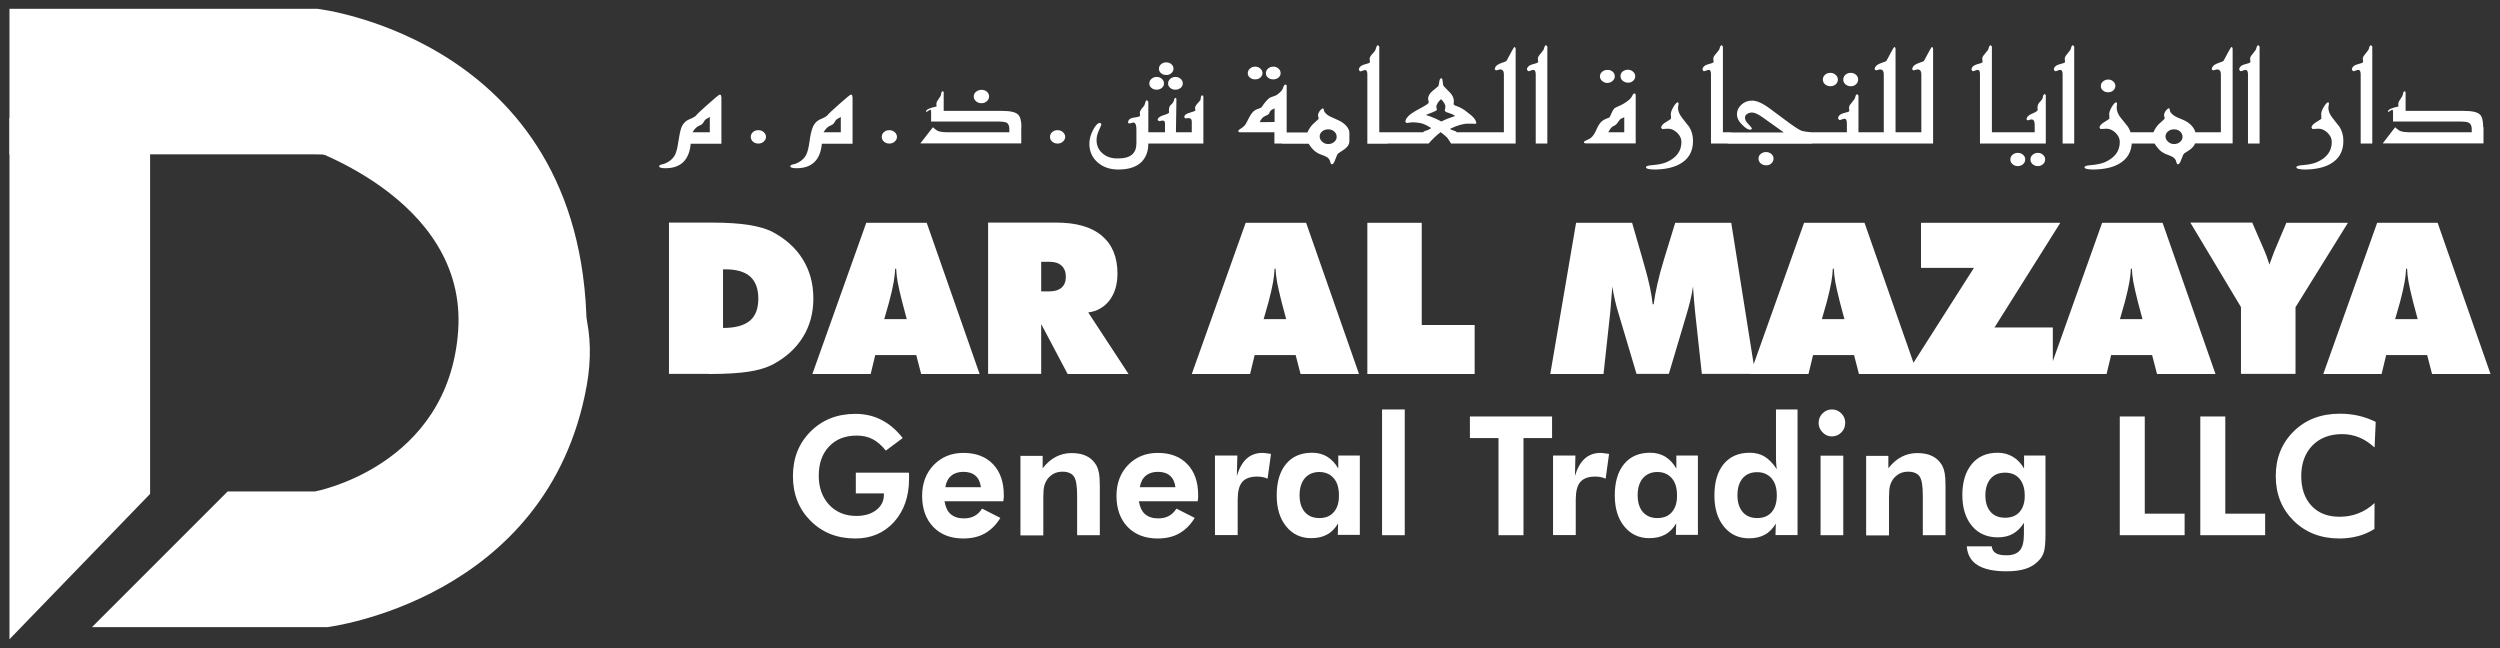 <?xml version="1.0" encoding="utf-8"?>
<!-- Generator: Adobe Illustrator 28.1.0, SVG Export Plug-In . SVG Version: 6.00 Build 0)  -->
<svg version="1.1" id="Layer_1" xmlns="http://www.w3.org/2000/svg" xmlns:xlink="http://www.w3.org/1999/xlink" x="0px" y="0px"
	 viewBox="0 0 153.07 39.69" style="enable-background:new 0 0 153.07 39.69;" xml:space="preserve">
<rect x="0" y="0" width="153.07" height="39.69" fill="#333333" stroke="none"/>
<style type="text/css">
	.st0{fill:#FFFFFF;}
</style>
<g>
	<polygon class="st0" points="0.58,39.14 9.19,30.24 9.19,7.22 0.58,7.22 	"/>
	<path class="st0" d="M5.63,38.4l8.31-8.31h5.35c0,0,8.15-1.51,8.76-9.8c0.61-8.29-9.8-11.43-9.8-11.43s20.05,1.63,17.67,14.77
		C33.54,36.77,20.03,38.4,20.03,38.4H5.63z"/>
	<path class="st0" d="M0.58,0.54h18.86c0,0,16.78,1.93,16.48,20.34c0,0-3.71-11.43-16.78-11.43H0.58V0.54z"/>
	<path class="st0" d="M145.82,22.9l0.28-1.16h2.51l0.3,1.16h3.58l-3.24-9.26h-3.7l-3.3,9.26H145.82z M146.95,18.49
		c0.14-0.53,0.23-0.94,0.28-1.23c0.05-0.29,0.08-0.56,0.09-0.81h0.06c0.01,0.25,0.04,0.52,0.09,0.81c0.05,0.29,0.15,0.7,0.28,1.23
		l0.28,1.05h-1.38L146.95,18.49z M140.55,22.9v-4.09l3.21-5.17h-3.77l-0.76,1.8l-0.04,0.11c-0.11,0.29-0.19,0.5-0.24,0.65
		l-0.02-0.07c-0.1-0.31-0.18-0.54-0.25-0.7l-0.78-1.8h-3.79l3.1,5.17v4.09H140.55z M128.98,22.9l0.28-1.16h2.51l0.3,1.16h3.58
		l-3.24-9.26h-3.7l-3.3,9.26H128.98z M130.1,18.49c0.14-0.53,0.23-0.94,0.28-1.23c0.05-0.29,0.08-0.56,0.09-0.81h0.06
		c0.01,0.25,0.04,0.52,0.09,0.81c0.05,0.29,0.15,0.7,0.28,1.23l0.28,1.05h-1.38L130.1,18.49z M125.69,22.9v-2.85h-3.57l4.03-6.41
		h-8.53v2.76h3.24l-4.14,6.5H125.69z M110.73,22.9l0.28-1.16h2.51l0.3,1.16h3.58l-3.24-9.26h-3.7l-3.3,9.26H110.73z M111.85,18.49
		c0.14-0.53,0.23-0.94,0.28-1.23c0.05-0.29,0.08-0.56,0.09-0.81h0.06c0.01,0.25,0.04,0.52,0.09,0.81c0.05,0.29,0.15,0.7,0.28,1.23
		l0.28,1.05h-1.38L111.85,18.49z M107.47,22.9L106,13.64h-3.43l-0.69,2.25c-0.17,0.55-0.3,1.05-0.4,1.49
		c-0.1,0.44-0.18,0.86-0.23,1.25h-0.06c-0.06-0.62-0.23-1.42-0.51-2.38c-0.04-0.14-0.07-0.25-0.09-0.32l-0.66-2.29H96.5l-1.58,9.26
		h3.26l0.4-3.67c0.03-0.28,0.05-0.56,0.07-0.84c0.02-0.28,0.05-0.56,0.07-0.85c0.04,0.27,0.09,0.55,0.16,0.84
		c0.07,0.3,0.15,0.61,0.26,0.95l1.06,3.56h1.98l1.06-3.56c0.1-0.34,0.19-0.65,0.26-0.95c0.07-0.3,0.12-0.58,0.16-0.84
		c0.02,0.28,0.04,0.56,0.06,0.84c0.03,0.28,0.05,0.56,0.08,0.84l0.4,3.67H107.47z M90.29,22.9v-3h-3.24v-6.26h-3.33v9.26H90.29z
		 M76.54,22.9l0.28-1.16h2.51l0.3,1.16h3.58l-3.24-9.26h-3.7l-3.3,9.26H76.54z M77.67,18.49c0.14-0.53,0.23-0.94,0.28-1.23
		c0.05-0.29,0.08-0.56,0.09-0.81h0.06c0.01,0.25,0.04,0.52,0.09,0.81c0.05,0.29,0.15,0.7,0.28,1.23l0.28,1.05h-1.38L77.67,18.49z
		 M63.75,22.9v-3.06l1.62,3.06h3.73l-2.47-3.77c0.55-0.07,0.98-0.32,1.31-0.75c0.32-0.43,0.48-0.97,0.48-1.63
		c0-1.01-0.32-1.78-0.96-2.32c-0.64-0.54-1.57-0.8-2.78-0.8h-4.18v9.26H63.75z M64.27,16.03c0.32,0,0.56,0.08,0.73,0.24
		c0.17,0.16,0.26,0.38,0.26,0.68c0,0.29-0.09,0.51-0.26,0.66c-0.17,0.15-0.41,0.23-0.73,0.23h-0.52v-1.81H64.27z M53.31,22.9
		l0.28-1.16h2.51l0.3,1.16h3.58l-3.24-9.26h-3.7l-3.3,9.26H53.31z M54.44,18.49c0.14-0.53,0.23-0.94,0.28-1.23
		c0.05-0.29,0.08-0.56,0.09-0.81h0.06c0.01,0.25,0.04,0.52,0.09,0.81c0.05,0.29,0.15,0.7,0.28,1.23l0.28,1.05h-1.38L54.44,18.49z
		 M43.4,22.9c1.01,0,1.82-0.05,2.42-0.14c0.6-0.09,1.1-0.24,1.49-0.44c0.8-0.43,1.42-0.98,1.85-1.68c0.43-0.69,0.64-1.48,0.64-2.37
		c0-0.89-0.21-1.68-0.64-2.38c-0.43-0.7-1.04-1.25-1.84-1.68c-0.38-0.2-0.87-0.34-1.48-0.44c-0.6-0.09-1.33-0.14-2.19-0.14h-2.69
		v9.26H43.4z M44.26,16.49h0.15c0.68,0,1.19,0.15,1.52,0.44c0.33,0.3,0.5,0.74,0.5,1.35c0,0.62-0.17,1.07-0.52,1.36
		c-0.35,0.29-0.89,0.44-1.64,0.44V16.49z"/>
	<path class="st0" d="M145.46,25.83c-0.35-0.17-0.71-0.3-1.07-0.38c-0.36-0.08-0.74-0.12-1.12-0.12c-1.16,0-2.1,0.36-2.83,1.08
		c-0.73,0.72-1.1,1.63-1.1,2.74c0,1.11,0.37,2.02,1.1,2.74c0.73,0.72,1.67,1.08,2.8,1.08c0.39,0,0.77-0.05,1.12-0.14
		s0.7-0.24,1.02-0.44l0.01-1.59c-0.3,0.28-0.63,0.49-0.99,0.63c-0.35,0.14-0.74,0.21-1.15,0.21c-0.73,0-1.3-0.22-1.72-0.67
		c-0.42-0.45-0.63-1.06-0.63-1.82c0-0.78,0.23-1.4,0.68-1.87c0.45-0.46,1.06-0.7,1.82-0.7c0.37,0,0.72,0.07,1.04,0.2
		c0.33,0.13,0.64,0.34,0.95,0.62L145.46,25.83z M138.69,32.77v-1.32h-2.44V25.5h-1.53v7.27H138.69z M133.76,32.77v-1.32h-2.44V25.5
		h-1.53v7.27H133.76z M123.66,31.34c-0.21,0.24-0.51,0.36-0.89,0.36s-0.68-0.12-0.89-0.36c-0.21-0.24-0.32-0.58-0.32-1.01
		c0-0.43,0.11-0.77,0.32-1.02c0.21-0.25,0.51-0.37,0.89-0.37c0.37,0,0.66,0.12,0.88,0.37c0.21,0.25,0.32,0.59,0.32,1.02
		C123.98,30.76,123.87,31.09,123.66,31.34z M125.24,27.89h-1.31v0.8c-0.18-0.32-0.41-0.56-0.68-0.72c-0.27-0.16-0.58-0.25-0.93-0.25
		c-0.68,0-1.21,0.23-1.59,0.69c-0.38,0.46-0.58,1.09-0.58,1.9c0,0.79,0.2,1.43,0.59,1.89c0.39,0.47,0.92,0.7,1.58,0.7
		c0.36,0,0.67-0.07,0.93-0.22c0.26-0.15,0.49-0.37,0.67-0.67v0.7c0,0.46-0.08,0.79-0.25,0.99c-0.17,0.2-0.44,0.3-0.82,0.3
		c-0.29,0-0.5-0.04-0.65-0.13c-0.15-0.09-0.23-0.23-0.25-0.42h-1.53c0.04,0.51,0.26,0.9,0.66,1.15c0.4,0.25,0.99,0.38,1.77,0.38
		c0.47,0,0.86-0.05,1.19-0.16c0.33-0.11,0.59-0.28,0.8-0.51c0.15-0.15,0.25-0.33,0.31-0.54c0.06-0.21,0.09-0.57,0.09-1.08V27.89z
		 M115.66,32.77v-2.15v-0.19c0-0.3,0.02-0.53,0.06-0.68c0.04-0.15,0.1-0.28,0.18-0.4c0.11-0.15,0.24-0.26,0.4-0.35
		c0.16-0.08,0.34-0.12,0.53-0.12c0.33,0,0.57,0.1,0.7,0.29c0.14,0.19,0.2,0.59,0.2,1.19v2.41h1.39v-2.85v-0.15
		c0-0.36-0.02-0.63-0.05-0.8c-0.03-0.17-0.08-0.32-0.15-0.46c-0.15-0.26-0.35-0.46-0.6-0.58c-0.25-0.13-0.56-0.19-0.93-0.19
		c-0.35,0-0.67,0.08-0.96,0.23c-0.29,0.15-0.56,0.38-0.81,0.7v-0.76h-1.36v4.87H115.66z M112.86,32.77v-4.87h-1.39v4.87H112.86z
		 M111.59,26.47c0.16,0.17,0.35,0.25,0.57,0.25c0.22,0,0.42-0.08,0.58-0.24c0.16-0.16,0.24-0.36,0.24-0.59
		c0-0.23-0.08-0.42-0.24-0.58c-0.16-0.16-0.35-0.24-0.58-0.24c-0.22,0-0.41,0.08-0.57,0.24c-0.16,0.16-0.24,0.36-0.24,0.58
		C111.35,26.11,111.43,26.31,111.59,26.47z M110.06,25.07h-1.32v2.78c0,0.19,0,0.35,0.01,0.49c0.01,0.14,0.02,0.28,0.04,0.39
		c-0.23-0.35-0.48-0.61-0.74-0.77c-0.26-0.16-0.57-0.24-0.92-0.24c-0.68,0-1.21,0.23-1.59,0.69c-0.38,0.46-0.57,1.1-0.57,1.93
		c0,0.79,0.19,1.42,0.58,1.9c0.39,0.48,0.9,0.72,1.53,0.72c0.38,0,0.7-0.07,0.97-0.22c0.27-0.14,0.49-0.37,0.68-0.68l-0.02,0.7h1.35
		V25.07z M108.48,31.35c-0.21,0.25-0.51,0.37-0.89,0.37c-0.38,0-0.67-0.12-0.89-0.37c-0.21-0.25-0.32-0.59-0.32-1.03
		c0-0.44,0.11-0.79,0.32-1.04c0.22-0.25,0.51-0.37,0.89-0.37c0.37,0,0.66,0.13,0.88,0.38c0.22,0.25,0.32,0.6,0.32,1.04
		C108.79,30.76,108.69,31.11,108.48,31.35z M103.96,27.89h-1.32v0.8c-0.18-0.32-0.41-0.56-0.68-0.73c-0.27-0.16-0.58-0.24-0.93-0.24
		c-0.68,0-1.21,0.23-1.59,0.69c-0.38,0.46-0.57,1.1-0.57,1.92c0,0.79,0.19,1.42,0.58,1.9c0.39,0.48,0.9,0.72,1.53,0.72
		c0.38,0,0.7-0.07,0.97-0.22c0.27-0.14,0.49-0.37,0.68-0.68l-0.02,0.7h1.35V27.89z M102.37,31.35c-0.21,0.25-0.51,0.37-0.89,0.37
		c-0.38,0-0.67-0.12-0.89-0.37c-0.21-0.24-0.32-0.59-0.32-1.03c0-0.44,0.11-0.79,0.32-1.04c0.22-0.25,0.51-0.38,0.89-0.38
		c0.37,0,0.66,0.13,0.88,0.38c0.22,0.25,0.32,0.6,0.32,1.04C102.69,30.76,102.58,31.11,102.37,31.35z M96.46,27.89h-1.37v4.87h1.39
		v-2.15c0-0.52,0.09-0.88,0.28-1.1c0.19-0.22,0.49-0.33,0.91-0.33c0.12,0,0.23,0.01,0.33,0.03c0.11,0.02,0.21,0.05,0.31,0.1
		l0.21-1.52l-0.09-0.01c-0.2-0.03-0.35-0.05-0.43-0.05c-0.39,0-0.71,0.12-0.97,0.35c-0.26,0.24-0.46,0.59-0.6,1.06L96.46,27.89z
		 M95.03,26.82V25.5H90v1.32h1.75v5.95h1.53v-5.95H95.03z M86.01,32.77v-7.7h-1.39v7.7H86.01z M83.26,27.89h-1.32v0.8
		c-0.18-0.32-0.41-0.56-0.68-0.73c-0.27-0.16-0.58-0.24-0.93-0.24c-0.68,0-1.21,0.23-1.59,0.69c-0.38,0.46-0.57,1.1-0.57,1.92
		c0,0.79,0.19,1.42,0.58,1.9c0.39,0.48,0.9,0.72,1.53,0.72c0.38,0,0.7-0.07,0.97-0.22c0.27-0.14,0.49-0.37,0.68-0.68l-0.02,0.7h1.35
		V27.89z M81.67,31.35c-0.21,0.25-0.51,0.37-0.89,0.37c-0.38,0-0.67-0.12-0.89-0.37c-0.21-0.24-0.32-0.59-0.32-1.03
		c0-0.44,0.11-0.79,0.32-1.04c0.22-0.25,0.51-0.38,0.89-0.38c0.37,0,0.66,0.13,0.88,0.38c0.22,0.25,0.32,0.6,0.32,1.04
		C81.99,30.76,81.88,31.11,81.67,31.35z M75.76,27.89h-1.37v4.87h1.39v-2.15c0-0.52,0.09-0.88,0.28-1.1
		c0.19-0.22,0.49-0.33,0.91-0.33c0.12,0,0.23,0.01,0.33,0.03c0.11,0.02,0.21,0.05,0.31,0.1l0.21-1.52l-0.09-0.01
		c-0.2-0.03-0.35-0.05-0.43-0.05c-0.39,0-0.71,0.12-0.97,0.35c-0.26,0.24-0.46,0.59-0.6,1.06L75.76,27.89z M73.36,30.45l0-0.14
		c0-0.8-0.22-1.43-0.66-1.89c-0.44-0.46-1.04-0.69-1.81-0.69c-0.74,0-1.34,0.25-1.82,0.74c-0.47,0.49-0.71,1.12-0.71,1.89
		c0,0.79,0.23,1.43,0.68,1.9c0.45,0.47,1.07,0.71,1.84,0.71c0.51,0,0.95-0.1,1.32-0.31c0.37-0.21,0.69-0.52,0.95-0.95l-1.12-0.57
		c-0.12,0.2-0.28,0.35-0.46,0.45c-0.18,0.1-0.4,0.15-0.66,0.15c-0.34,0-0.6-0.09-0.8-0.26s-0.32-0.44-0.38-0.79h3.6
		C73.35,30.58,73.36,30.51,73.36,30.45z M69.79,29.83c0.05-0.31,0.17-0.54,0.36-0.7c0.19-0.16,0.44-0.24,0.75-0.24
		c0.31,0,0.56,0.08,0.74,0.24c0.18,0.16,0.29,0.39,0.33,0.7H69.79z M63.88,32.77v-2.15v-0.19c0-0.3,0.02-0.53,0.06-0.68
		c0.04-0.15,0.1-0.28,0.18-0.4c0.11-0.15,0.24-0.26,0.4-0.35c0.16-0.08,0.34-0.12,0.53-0.12c0.33,0,0.57,0.1,0.7,0.29
		c0.14,0.19,0.2,0.59,0.2,1.19v2.41h1.39v-2.85v-0.15c0-0.36-0.02-0.63-0.05-0.8c-0.03-0.17-0.08-0.32-0.15-0.46
		c-0.15-0.26-0.35-0.46-0.6-0.58c-0.25-0.13-0.56-0.19-0.93-0.19c-0.35,0-0.67,0.08-0.96,0.23c-0.29,0.15-0.56,0.38-0.81,0.7v-0.76
		h-1.36v4.87H63.88z M61.46,30.45l0-0.14c0-0.8-0.22-1.43-0.66-1.89c-0.44-0.46-1.04-0.69-1.81-0.69c-0.74,0-1.34,0.25-1.82,0.74
		c-0.47,0.49-0.71,1.12-0.71,1.89c0,0.79,0.23,1.43,0.68,1.9c0.45,0.47,1.07,0.71,1.84,0.71c0.51,0,0.95-0.1,1.32-0.31
		c0.37-0.21,0.69-0.52,0.95-0.95l-1.12-0.57c-0.12,0.2-0.28,0.35-0.46,0.45c-0.18,0.1-0.4,0.15-0.66,0.15c-0.34,0-0.6-0.09-0.8-0.26
		c-0.2-0.17-0.32-0.44-0.38-0.79h3.6C61.45,30.58,61.45,30.51,61.46,30.45z M57.88,29.83c0.05-0.31,0.17-0.54,0.36-0.7
		c0.19-0.16,0.44-0.24,0.75-0.24c0.31,0,0.56,0.08,0.74,0.24c0.18,0.16,0.29,0.39,0.33,0.7H57.88z M52.4,30.21h1.72v0.08
		c0,0.39-0.16,0.7-0.47,0.94c-0.31,0.24-0.72,0.36-1.22,0.36c-0.68,0-1.24-0.23-1.66-0.68c-0.42-0.45-0.64-1.05-0.64-1.78
		c0-0.75,0.21-1.35,0.63-1.79c0.42-0.45,0.99-0.67,1.69-0.67c0.37,0,0.7,0.07,0.98,0.22c0.28,0.14,0.55,0.38,0.81,0.7l1.03-0.77
		c-0.38-0.49-0.81-0.86-1.3-1.11c-0.48-0.25-1.02-0.37-1.6-0.37c-1.1,0-2.02,0.36-2.74,1.08c-0.72,0.72-1.08,1.63-1.08,2.73
		c0,1.11,0.36,2.02,1.08,2.74c0.72,0.72,1.63,1.08,2.74,1.08c0.97,0,1.76-0.34,2.37-1.01c0.61-0.68,0.92-1.56,0.92-2.65
		c0-0.1,0-0.18,0-0.23l-0.01-0.14H52.4V30.21z"/>
	<path class="st0" d="M152.04,7.79c0-0.38-0.06-0.64-0.19-0.77c-0.16-0.16-0.49-0.23-0.98-0.23h-3.58V5.69c0-0.07-0.02-0.1-0.06-0.1
		c-0.04,0-0.07,0.03-0.08,0.09c-0.03,0.12-0.05,0.18-0.06,0.2c-0.01,0.02-0.06,0.1-0.15,0.24c-0.07,0.09-0.1,0.19-0.1,0.28
		l0.01,0.06v0.06c-0.43,0.09-0.64,0.19-0.64,0.31l0.02,0.03l0.11-0.07l0.12-0.07c0.04,0,0.06,0.04,0.06,0.12v0.6h4
		c0.32,0,0.53,0.02,0.63,0.07c0.12,0.06,0.19,0.19,0.19,0.39v0.2h-3.66c-0.34,0-0.57-0.02-0.69-0.07c-0.07-0.02-0.19-0.1-0.34-0.24
		l-0.76,0.99h6.17V7.79z M145.25,2.85l-0.07-0.08c-0.04,0-0.08,0.03-0.1,0.09c-0.04,0.13-0.06,0.19-0.07,0.2
		c-0.02,0.03-0.08,0.11-0.2,0.26c-0.1,0.11-0.14,0.2-0.14,0.28l0.01,0.09l0.01,0.1c0,0.03-0.06,0.07-0.18,0.1
		c-0.16,0.04-0.27,0.08-0.33,0.11c-0.12,0.07-0.18,0.16-0.18,0.27l0.08,0.09c0.04,0,0.09-0.01,0.16-0.04
		c0.06-0.03,0.11-0.04,0.15-0.04c0.1,0,0.15,0.09,0.15,0.27v4.24h0.71V2.85z M142.66,10.05c0.55-0.3,0.82-0.77,0.82-1.42
		c0-0.33-0.08-0.62-0.24-0.87c-0.15-0.18-0.29-0.37-0.44-0.56c-0.16-0.2-0.24-0.41-0.24-0.61l0.02-0.13l0.02-0.13l-0.04-0.07
		c-0.07,0-0.16,0.09-0.27,0.27c-0.11,0.18-0.17,0.34-0.17,0.47l0.01,0.13c0,0.06,0,0.11,0,0.14c0,0.01-0.1,0.08-0.3,0.2
		c-0.2,0.12-0.3,0.23-0.3,0.35l0.06,0.08c0.04,0,0.1,0,0.18-0.01c0.08-0.01,0.14-0.01,0.18-0.01c0.2,0,0.38,0.08,0.56,0.25
		c0.17,0.17,0.26,0.35,0.26,0.56c0,0.56-0.3,0.97-0.91,1.24c-0.21,0.09-0.49,0.15-0.86,0.18c-0.27,0.02-0.4,0.06-0.4,0.13
		c0,0.09,0.19,0.14,0.56,0.14C141.75,10.37,142.26,10.27,142.66,10.05z M138.35,2.85l-0.07-0.08c-0.04,0-0.08,0.03-0.1,0.09
		c-0.04,0.13-0.06,0.19-0.07,0.2c-0.02,0.03-0.08,0.11-0.2,0.26c-0.1,0.11-0.14,0.2-0.14,0.28l0.01,0.09l0.01,0.1
		c0,0.03-0.06,0.07-0.18,0.1c-0.16,0.04-0.27,0.08-0.33,0.11c-0.12,0.07-0.18,0.16-0.18,0.27l0.08,0.09c0.04,0,0.09-0.01,0.16-0.04
		c0.06-0.03,0.11-0.04,0.15-0.04c0.1,0,0.15,0.09,0.15,0.27v4.24h0.71V2.85z M134.02,7.54c-0.12-0.1-0.33-0.2-0.61-0.31
		c-0.23-0.09-0.4-0.2-0.5-0.34c-0.03-0.03-0.05-0.09-0.06-0.17c-0.01-0.06-0.02-0.09-0.05-0.09c-0.04,0-0.1,0.04-0.17,0.12
		c-0.08,0.1-0.13,0.21-0.13,0.32l0.02,0.09l0.02,0.09c0,0.02-0.08,0.1-0.24,0.24c-0.2,0.16-0.34,0.36-0.45,0.61h-1.56v0.69h1.63
		c0.14,0.22,0.28,0.39,0.43,0.5c0.1,0.07,0.22,0.14,0.38,0.19c0.16,0.06,0.27,0.11,0.33,0.15c0.1,0.07,0.17,0.17,0.19,0.29
		c0.02,0.09,0.05,0.14,0.09,0.14c0.08,0,0.15-0.09,0.21-0.28c0.08-0.22,0.14-0.35,0.19-0.39c0.11-0.07,0.23-0.15,0.34-0.22
		c0.17-0.13,0.28-0.26,0.32-0.39h2.3V3.01c0-0.09-0.03-0.13-0.08-0.13c-0.02,0-0.18,0.28-0.48,0.85c-0.01,0.02-0.08,0.05-0.21,0.09
		c-0.15,0.05-0.26,0.1-0.34,0.15c-0.11,0.08-0.17,0.17-0.17,0.28l0.08,0.06l0.12-0.03l0.12-0.03c0.16,0,0.24,0.1,0.24,0.29V8.1
		h-1.56C134.37,7.9,134.24,7.71,134.02,7.54z M133.49,8.68c-0.1,0.09-0.22,0.14-0.37,0.14c-0.14,0-0.26-0.04-0.37-0.14
		c-0.1-0.09-0.16-0.2-0.16-0.32c0-0.12,0.05-0.23,0.15-0.31c0.1-0.09,0.22-0.13,0.37-0.13c0.15,0,0.27,0.04,0.37,0.13
		c0.1,0.09,0.15,0.19,0.15,0.31C133.64,8.49,133.59,8.59,133.49,8.68z M129.39,5.54c0.08-0.08,0.13-0.17,0.13-0.27
		c0-0.11-0.04-0.2-0.13-0.28c-0.08-0.08-0.19-0.12-0.31-0.12c-0.12,0-0.23,0.04-0.32,0.12c-0.09,0.08-0.13,0.17-0.13,0.28
		c0,0.11,0.04,0.2,0.13,0.27c0.09,0.08,0.2,0.11,0.32,0.11C129.21,5.65,129.31,5.61,129.39,5.54z M129.71,10.05
		c0.55-0.3,0.82-0.77,0.82-1.42c0-0.33-0.08-0.62-0.24-0.87c-0.15-0.18-0.3-0.37-0.45-0.56c-0.16-0.2-0.24-0.41-0.24-0.61l0.01-0.13
		l0.01-0.13l-0.04-0.07c-0.07,0-0.16,0.09-0.27,0.27c-0.11,0.18-0.17,0.34-0.17,0.47l0.01,0.13c0,0.06,0,0.11,0,0.14
		c0,0.01-0.1,0.08-0.3,0.2c-0.2,0.12-0.3,0.23-0.3,0.35l0.06,0.08c0.04,0,0.1,0,0.18-0.01c0.08-0.01,0.14-0.01,0.18-0.01
		c0.2,0,0.38,0.08,0.56,0.25c0.17,0.17,0.26,0.35,0.26,0.56c0,0.56-0.3,0.97-0.91,1.24c-0.21,0.09-0.49,0.15-0.85,0.18
		c-0.27,0.02-0.4,0.06-0.4,0.13c0,0.09,0.18,0.14,0.55,0.14C128.8,10.37,129.31,10.27,129.71,10.05z M127,2.85l-0.07-0.08
		c-0.04,0-0.08,0.03-0.1,0.09c-0.04,0.13-0.06,0.19-0.07,0.2c-0.02,0.03-0.08,0.11-0.2,0.26c-0.1,0.11-0.14,0.2-0.14,0.28l0.01,0.09
		l0.01,0.1c0,0.03-0.06,0.07-0.18,0.1c-0.16,0.04-0.27,0.08-0.33,0.11c-0.12,0.07-0.18,0.16-0.18,0.27l0.08,0.09
		c0.04,0,0.09-0.01,0.16-0.04c0.06-0.03,0.11-0.04,0.15-0.04c0.1,0,0.15,0.09,0.15,0.27v4.24H127V2.85z M125.09,10.05
		c0.09-0.08,0.13-0.18,0.13-0.29c0-0.11-0.04-0.2-0.13-0.28c-0.09-0.08-0.19-0.12-0.32-0.12c-0.12,0-0.23,0.04-0.32,0.12
		c-0.09,0.08-0.13,0.17-0.13,0.28c0,0.11,0.04,0.21,0.13,0.29c0.09,0.08,0.2,0.12,0.32,0.12C124.9,10.17,125,10.13,125.09,10.05z
		 M123.87,10.05c0.09-0.08,0.13-0.18,0.13-0.29c0-0.11-0.04-0.2-0.13-0.28c-0.09-0.08-0.19-0.12-0.32-0.12
		c-0.13,0-0.24,0.04-0.33,0.12c-0.09,0.08-0.13,0.17-0.13,0.28c0,0.11,0.04,0.21,0.13,0.29c0.09,0.08,0.2,0.12,0.33,0.12
		C123.67,10.17,123.78,10.13,123.87,10.05z M125.26,8.79V5.88c0-0.08-0.03-0.12-0.08-0.12l-0.08,0.08l-0.03,0.15
		c-0.01,0.06-0.07,0.15-0.17,0.25c-0.1,0.1-0.15,0.22-0.15,0.35l0.01,0.07v0.07c0,0.06-0.12,0.14-0.34,0.23
		c-0.23,0.09-0.34,0.22-0.34,0.36l0.06,0.05l0.12-0.03l0.12-0.03c0.13,0,0.2,0.11,0.2,0.33V8.1h-2.39v0.69H125.26z M122.49,8.1
		h-0.53V2.85l-0.07-0.08c-0.04,0-0.08,0.03-0.1,0.09c-0.04,0.13-0.06,0.19-0.07,0.2c-0.02,0.03-0.09,0.12-0.21,0.26
		c-0.1,0.11-0.14,0.2-0.14,0.28l0.01,0.09l0.01,0.1c0,0.03-0.06,0.07-0.18,0.1c-0.16,0.04-0.26,0.08-0.32,0.11
		c-0.12,0.07-0.18,0.16-0.18,0.27l0.07,0.09c0.04,0,0.09-0.01,0.16-0.04c0.07-0.03,0.12-0.04,0.15-0.04c0.1,0,0.14,0.09,0.14,0.27
		v4.24h1.24V8.1z M118.36,8.79V3.01c0-0.09-0.03-0.13-0.08-0.13c-0.02,0-0.18,0.28-0.48,0.85c-0.01,0.02-0.08,0.05-0.21,0.09
		c-0.15,0.05-0.26,0.1-0.34,0.15c-0.11,0.08-0.17,0.17-0.17,0.28l0.08,0.06l0.12-0.03l0.12-0.03c0.16,0,0.24,0.1,0.24,0.29V8.1
		h-1.79v0.69H118.36z M116.06,8.79V3.01c0-0.09-0.03-0.13-0.08-0.13c-0.02,0-0.18,0.28-0.48,0.85c-0.01,0.02-0.08,0.05-0.21,0.09
		c-0.15,0.05-0.26,0.1-0.34,0.15c-0.11,0.08-0.17,0.17-0.17,0.28l0.08,0.06l0.12-0.03l0.12-0.03c0.16,0,0.24,0.1,0.24,0.29V8.1
		h-1.79v0.69H116.06z M113.64,5.16c0.09-0.08,0.13-0.18,0.13-0.29c0-0.11-0.04-0.21-0.13-0.29c-0.09-0.08-0.2-0.12-0.32-0.12
		c-0.13,0-0.24,0.04-0.33,0.12c-0.09,0.08-0.13,0.18-0.13,0.29c0,0.11,0.04,0.21,0.13,0.29c0.09,0.08,0.2,0.12,0.33,0.12
		C113.45,5.28,113.56,5.24,113.64,5.16z M112.4,5.16c0.09-0.08,0.13-0.18,0.13-0.29c0-0.11-0.05-0.21-0.14-0.29
		c-0.09-0.08-0.2-0.12-0.32-0.12c-0.13,0-0.24,0.04-0.33,0.12c-0.09,0.08-0.13,0.18-0.13,0.29c0,0.11,0.04,0.21,0.13,0.29
		c0.09,0.08,0.2,0.12,0.33,0.12C112.2,5.28,112.31,5.24,112.4,5.16z M113.79,8.79V5.85l-0.07-0.08c-0.04,0-0.08,0.03-0.1,0.09
		c-0.04,0.13-0.06,0.19-0.07,0.2c-0.02,0.03-0.08,0.11-0.2,0.26c-0.1,0.11-0.14,0.2-0.14,0.28l0.01,0.09l0.01,0.1
		c0,0.03-0.06,0.07-0.18,0.09c-0.16,0.04-0.27,0.08-0.33,0.11c-0.12,0.07-0.18,0.16-0.18,0.27l0.08,0.09c0.04,0,0.09-0.01,0.16-0.04
		c0.06-0.02,0.11-0.04,0.15-0.04c0.1,0,0.15,0.09,0.15,0.27V8.1h-2.34v0.69H113.79z M108.46,10c0.09-0.08,0.13-0.18,0.13-0.29
		c0-0.11-0.04-0.2-0.13-0.28c-0.09-0.08-0.2-0.12-0.33-0.12c-0.13,0-0.24,0.04-0.33,0.12c-0.09,0.08-0.13,0.17-0.13,0.28
		c0,0.11,0.04,0.21,0.13,0.29c0.09,0.08,0.2,0.12,0.33,0.12C108.26,10.13,108.37,10.09,108.46,10z M110.95,8.79V8.1
		c-0.33-0.02-0.55-0.06-0.66-0.1c-0.17-0.07-0.5-0.29-0.98-0.65l-0.93-0.69c-0.45-0.34-0.82-0.5-1.1-0.5
		c-0.27,0-0.49,0.09-0.67,0.26c-0.18,0.17-0.26,0.36-0.26,0.58c0,0.22,0.11,0.44,0.34,0.66c0.19,0.19,0.34,0.28,0.46,0.28
		c0.07,0,0.11-0.02,0.11-0.07c0-0.04-0.07-0.13-0.21-0.27c-0.14-0.14-0.21-0.27-0.21-0.39c0-0.09,0.04-0.17,0.13-0.23
		c0.08-0.06,0.19-0.09,0.31-0.09c0.15,0,0.37,0.1,0.65,0.3l1.29,0.92h-3.44v0.69H110.95z M106.02,8.1h-0.53V2.85l-0.07-0.08
		c-0.04,0-0.08,0.03-0.1,0.09c-0.04,0.13-0.06,0.19-0.07,0.2c-0.02,0.03-0.09,0.12-0.21,0.26c-0.1,0.11-0.14,0.2-0.14,0.28
		l0.01,0.09l0.01,0.1c0,0.03-0.06,0.07-0.18,0.1c-0.16,0.04-0.26,0.08-0.32,0.11c-0.12,0.07-0.18,0.16-0.18,0.27l0.07,0.09
		c0.04,0,0.09-0.01,0.16-0.04c0.07-0.03,0.12-0.04,0.15-0.04c0.1,0,0.14,0.09,0.14,0.27v4.24h1.24V8.1z M102.84,10.05
		c0.55-0.3,0.82-0.77,0.82-1.42c0-0.33-0.08-0.62-0.24-0.87c-0.15-0.18-0.29-0.37-0.44-0.56c-0.16-0.2-0.24-0.41-0.24-0.61
		l0.02-0.13l0.02-0.13l-0.04-0.07c-0.07,0-0.16,0.09-0.27,0.27c-0.11,0.18-0.17,0.34-0.17,0.47l0.01,0.13c0,0.06,0,0.11,0,0.14
		c0,0.01-0.1,0.08-0.3,0.2c-0.2,0.12-0.3,0.23-0.3,0.35l0.06,0.08c0.04,0,0.1,0,0.18-0.01c0.08-0.01,0.14-0.01,0.18-0.01
		c0.2,0,0.38,0.08,0.56,0.25c0.17,0.17,0.26,0.35,0.26,0.56c0,0.56-0.3,0.97-0.91,1.24c-0.21,0.09-0.49,0.15-0.86,0.18
		c-0.27,0.02-0.4,0.06-0.4,0.13c0,0.09,0.19,0.14,0.56,0.14C101.93,10.37,102.43,10.27,102.84,10.05z M99.99,4.95
		c0.09-0.08,0.13-0.17,0.13-0.28c0-0.11-0.04-0.2-0.13-0.28c-0.09-0.08-0.2-0.12-0.32-0.12c-0.12,0-0.23,0.04-0.32,0.11
		c-0.09,0.08-0.13,0.17-0.13,0.28c0,0.11,0.04,0.21,0.13,0.28c0.09,0.08,0.2,0.12,0.32,0.12C99.8,5.07,99.9,5.03,99.99,4.95z
		 M99.45,8.1h-0.98c0.12-0.22,0.22-0.35,0.32-0.38c0.09-0.03,0.19-0.11,0.28-0.24c0.08-0.12,0.13-0.18,0.16-0.2
		c0.03-0.02,0.1-0.05,0.22-0.1V8.1z M98.74,4.95c0.09-0.08,0.13-0.17,0.13-0.28c0-0.11-0.04-0.21-0.13-0.28
		c-0.09-0.08-0.19-0.11-0.32-0.11c-0.13,0-0.24,0.04-0.33,0.12c-0.09,0.08-0.13,0.17-0.13,0.28c0,0.11,0.05,0.2,0.14,0.28
		c0.09,0.08,0.2,0.12,0.32,0.12C98.55,5.07,98.66,5.03,98.74,4.95z M100.06,5.72c-0.03,0-0.07,0.04-0.11,0.12
		c-0.05,0.11-0.12,0.2-0.2,0.27c-0.21,0.17-0.41,0.29-0.6,0.37c-0.16,0.07-0.26,0.12-0.3,0.15c-0.08,0.08-0.17,0.26-0.29,0.54
		c-0.01,0.02-0.08,0.05-0.19,0.09c-0.14,0.05-0.26,0.13-0.35,0.22s-0.19,0.26-0.29,0.49c-0.09,0.21-0.2,0.37-0.32,0.47
		c-0.05,0.04-0.14,0.09-0.28,0.15c-0.1,0.04-0.15,0.08-0.15,0.12c0,0.04,0.05,0.07,0.14,0.07h3.03V5.86
		C100.15,5.76,100.12,5.72,100.06,5.72z M94.74,2.85l-0.07-0.08c-0.04,0-0.08,0.03-0.1,0.09c-0.04,0.13-0.06,0.19-0.07,0.2
		c-0.02,0.03-0.08,0.11-0.2,0.26c-0.1,0.11-0.14,0.2-0.14,0.28l0.01,0.09l0.01,0.1c0,0.03-0.06,0.07-0.18,0.1
		c-0.16,0.04-0.27,0.08-0.33,0.11c-0.12,0.07-0.18,0.16-0.18,0.27l0.08,0.09c0.04,0,0.09-0.01,0.16-0.04
		c0.06-0.03,0.11-0.04,0.15-0.04c0.1,0,0.15,0.09,0.15,0.27v4.24h0.71V2.85z M92.8,8.79V3.01c0-0.09-0.03-0.13-0.08-0.13
		c-0.02,0-0.18,0.28-0.48,0.85c-0.01,0.02-0.08,0.05-0.21,0.09c-0.15,0.05-0.26,0.1-0.34,0.15c-0.11,0.08-0.17,0.17-0.17,0.28
		l0.08,0.06l0.12-0.03l0.12-0.03c0.16,0,0.24,0.1,0.24,0.29V8.1h-1.79v0.69H92.8z M88.23,6.07c0.18,0.18,0.27,0.33,0.27,0.47
		l-0.02,0.11l-0.02,0.11c0,0.04,0.04,0.08,0.11,0.11c0.2,0.07,0.31,0.11,0.34,0.12c0.08,0.05,0.15,0.09,0.19,0.11
		c-0.34,0.11-0.62,0.22-0.85,0.34C88,7.3,87.69,7.16,87.3,7.04c0.15-0.06,0.3-0.12,0.45-0.18c0.15-0.06,0.23-0.11,0.23-0.14
		l-0.02-0.09l-0.02-0.09C87.95,6.41,88.04,6.25,88.23,6.07z M88.21,8.09c0.24,0.19,0.38,0.31,0.41,0.35
		c0.03,0.04,0.11,0.16,0.23,0.35h1.74V8.1H89.2c-0.04-0.05-0.12-0.09-0.21-0.11c-0.1-0.03-0.17-0.06-0.21-0.1
		c0.43-0.21,0.8-0.32,1.12-0.32c0.04,0,0.11,0,0.2,0c0.09,0,0.16,0.01,0.2,0.01c0.06,0,0.09-0.01,0.09-0.04
		c0-0.18-0.18-0.4-0.54-0.66C89.64,6.7,89.42,6.58,89.2,6.5C89.07,6.46,89,6.41,89,6.37l0.01-0.08l0.01-0.08
		c0-0.19-0.08-0.37-0.23-0.53c-0.13-0.14-0.26-0.27-0.39-0.4c-0.04-0.05-0.06-0.16-0.07-0.31c-0.01-0.12-0.03-0.18-0.08-0.18
		c-0.06,0-0.1,0.06-0.12,0.18c-0.02,0.16-0.04,0.26-0.07,0.31c-0.11,0.09-0.23,0.19-0.34,0.28c-0.19,0.16-0.28,0.32-0.28,0.49
		l0.02,0.11l0.02,0.11c0,0.05-0.12,0.14-0.37,0.28c-0.34,0.18-0.57,0.31-0.69,0.4c-0.25,0.18-0.37,0.35-0.37,0.52l0.08,0.06
		c0.04,0,0.09-0.01,0.16-0.02c0.07-0.01,0.12-0.02,0.16-0.02c0.28,0,0.52,0.03,0.71,0.1c0.11,0.04,0.27,0.12,0.47,0.25
		c-0.06,0.05-0.14,0.09-0.25,0.14C87.26,8,87.18,8.05,87.12,8.1h-2.41v0.69h2.76C87.7,8.53,87.94,8.29,88.21,8.09z M84.98,8.1h-0.53
		V2.85l-0.07-0.08c-0.04,0-0.08,0.03-0.1,0.09c-0.04,0.13-0.06,0.19-0.07,0.2C84.2,3.11,84.13,3.19,84,3.33
		c-0.1,0.11-0.14,0.2-0.14,0.28l0.01,0.09l0.01,0.1c0,0.03-0.06,0.07-0.18,0.1c-0.16,0.04-0.26,0.08-0.32,0.11
		c-0.12,0.07-0.18,0.16-0.18,0.27l0.07,0.09c0.04,0,0.09-0.01,0.16-0.04c0.07-0.03,0.12-0.04,0.15-0.04c0.1,0,0.14,0.09,0.14,0.27
		v4.24h1.24V8.1z M81.7,8.68c-0.1,0.09-0.22,0.14-0.37,0.14c-0.14,0-0.26-0.04-0.37-0.14c-0.1-0.09-0.16-0.2-0.16-0.32
		c0-0.12,0.05-0.23,0.15-0.31c0.1-0.09,0.22-0.13,0.37-0.13c0.15,0,0.27,0.04,0.37,0.13c0.1,0.09,0.15,0.19,0.15,0.31
		C81.85,8.49,81.8,8.59,81.7,8.68z M80.12,8.79c0.14,0.22,0.28,0.39,0.43,0.5c0.1,0.07,0.22,0.14,0.38,0.19
		c0.16,0.06,0.27,0.11,0.33,0.15c0.1,0.07,0.17,0.17,0.19,0.29c0.02,0.09,0.05,0.14,0.09,0.14c0.08,0,0.15-0.09,0.21-0.28
		c0.08-0.22,0.14-0.35,0.19-0.39c0.13-0.09,0.26-0.17,0.39-0.26c0.2-0.15,0.29-0.31,0.29-0.48v-0.5c0-0.22-0.13-0.43-0.4-0.63
		c-0.12-0.09-0.33-0.19-0.61-0.31c-0.23-0.09-0.4-0.2-0.5-0.34c-0.03-0.03-0.05-0.09-0.06-0.17C81.04,6.67,81.03,6.64,81,6.64
		c-0.04,0-0.1,0.04-0.17,0.12c-0.08,0.1-0.13,0.21-0.13,0.32l0.02,0.09l0.02,0.09c0,0.02-0.08,0.1-0.24,0.24
		c-0.2,0.16-0.34,0.36-0.45,0.61h-1.56v0.69H80.12z M78.28,4.75c0.09-0.08,0.13-0.17,0.13-0.27c0-0.11-0.04-0.2-0.13-0.28
		c-0.09-0.08-0.19-0.12-0.32-0.12c-0.12,0-0.23,0.04-0.32,0.12c-0.09,0.08-0.13,0.17-0.13,0.28c0,0.11,0.04,0.2,0.13,0.27
		c0.09,0.08,0.19,0.11,0.32,0.11C78.09,4.86,78.19,4.82,78.28,4.75z M78.04,7.47l-0.91,0.01c0.08-0.19,0.19-0.32,0.32-0.37
		c0.13-0.05,0.21-0.1,0.24-0.14c0.03-0.06,0.07-0.13,0.1-0.19c0.02-0.03,0.11-0.08,0.25-0.15V7.47z M77.17,4.75
		c0.08-0.08,0.13-0.17,0.13-0.27c0-0.11-0.04-0.2-0.13-0.28c-0.09-0.08-0.19-0.12-0.32-0.12c-0.12,0-0.23,0.04-0.32,0.12
		c-0.09,0.08-0.13,0.17-0.13,0.28c0,0.11,0.04,0.2,0.13,0.27c0.09,0.08,0.2,0.11,0.32,0.11C76.98,4.86,77.09,4.82,77.17,4.75z
		 M78.78,8.79V5.27c0-0.06-0.02-0.09-0.07-0.09c-0.05,0-0.09,0.04-0.12,0.12c-0.04,0.12-0.08,0.21-0.13,0.26
		c-0.15,0.16-0.28,0.27-0.41,0.31c-0.18,0.06-0.28,0.1-0.31,0.12c-0.13,0.09-0.3,0.28-0.5,0.58c-0.02,0.02-0.08,0.05-0.19,0.09
		c-0.12,0.03-0.22,0.09-0.29,0.15c-0.11,0.1-0.21,0.25-0.31,0.45c-0.11,0.22-0.19,0.37-0.24,0.42c-0.07,0.08-0.17,0.16-0.28,0.22
		c-0.07,0.04-0.11,0.09-0.11,0.13c0,0.04,0.04,0.07,0.12,0.07h2.09v0.69H78.78z M72.29,5.38c0.09-0.08,0.13-0.17,0.13-0.27
		c0-0.11-0.04-0.2-0.13-0.28c-0.09-0.08-0.19-0.12-0.32-0.12c-0.12,0-0.23,0.04-0.32,0.12c-0.09,0.08-0.13,0.17-0.13,0.28
		c0,0.11,0.04,0.2,0.13,0.27c0.09,0.08,0.19,0.11,0.32,0.11C72.1,5.49,72.2,5.45,72.29,5.38z M71.72,4.48
		c0.09-0.08,0.13-0.17,0.13-0.27c0-0.11-0.04-0.21-0.13-0.28c-0.09-0.08-0.19-0.11-0.32-0.11c-0.12,0-0.23,0.04-0.32,0.12
		C71,4.01,70.96,4.1,70.96,4.21c0,0.11,0.04,0.2,0.13,0.27c0.09,0.08,0.19,0.11,0.32,0.11C71.52,4.6,71.63,4.56,71.72,4.48z
		 M71.14,5.38c0.09-0.08,0.13-0.17,0.13-0.27c0-0.11-0.04-0.2-0.13-0.28c-0.09-0.08-0.19-0.12-0.32-0.12
		c-0.12,0-0.23,0.04-0.32,0.12c-0.09,0.08-0.13,0.17-0.13,0.28c0,0.11,0.04,0.2,0.13,0.27c0.09,0.08,0.19,0.11,0.32,0.11
		C70.95,5.49,71.06,5.45,71.14,5.38z M73.68,5.94c0-0.07-0.03-0.1-0.08-0.1c-0.03,0-0.06,0.03-0.07,0.1
		c-0.01,0.1-0.03,0.17-0.04,0.2c-0.02,0.03-0.08,0.1-0.19,0.22c-0.08,0.09-0.13,0.17-0.13,0.25l0.01,0.07l0.01,0.08
		c0,0.03-0.12,0.08-0.34,0.14c-0.23,0.06-0.34,0.15-0.34,0.28l0.07,0.07l0.08-0.01l0.09-0.01c0.15,0,0.22,0.07,0.22,0.21V8.1h-0.97
		l0.03-2.01c0-0.07-0.02-0.1-0.07-0.1l-0.06,0.06l-0.02,0.1c-0.03,0.1-0.1,0.2-0.2,0.28c-0.07,0.06-0.11,0.18-0.11,0.36l0.01,0.04
		v0.05c0,0.05-0.12,0.11-0.36,0.18C71,7.13,70.88,7.23,70.88,7.35l0.08,0.07l0.11-0.02l0.11-0.02c0.1,0,0.15,0.06,0.15,0.17V8.1H70
		v0.69h3.68V5.94z M67.48,9.37c-0.23-0.21-0.34-0.48-0.34-0.8c0-0.18,0.05-0.39,0.15-0.6c0.1-0.22,0.15-0.34,0.15-0.37l-0.08-0.08
		c-0.13,0-0.28,0.14-0.43,0.43c-0.15,0.29-0.23,0.57-0.23,0.85c0,0.45,0.16,0.82,0.47,1.11c0.33,0.31,0.77,0.47,1.31,0.47
		c0.63,0,1.11-0.16,1.42-0.47c0.27-0.28,0.41-0.65,0.41-1.12V6.23l-0.08-0.09c-0.04,0-0.08,0.03-0.09,0.09
		c-0.04,0.12-0.06,0.19-0.07,0.21C70.06,6.47,70,6.54,69.9,6.66c-0.07,0.09-0.11,0.17-0.11,0.24l0.01,0.09v0.09
		c0,0.04-0.06,0.07-0.19,0.09c-0.18,0.03-0.3,0.05-0.35,0.07c-0.12,0.05-0.19,0.14-0.19,0.25c0,0.05,0.03,0.07,0.09,0.07l0.12-0.03
		l0.11-0.03c0.12,0,0.19,0.14,0.19,0.42v0.85c0,0.62-0.36,0.93-1.09,0.93C68.07,9.72,67.73,9.6,67.48,9.37z M65.08,8.67
		c0.09-0.08,0.14-0.18,0.14-0.29c0-0.11-0.05-0.21-0.14-0.29c-0.09-0.08-0.2-0.12-0.33-0.12c-0.13,0-0.24,0.04-0.33,0.12
		c-0.09,0.08-0.13,0.18-0.13,0.29c0,0.11,0.04,0.21,0.13,0.29c0.09,0.08,0.2,0.12,0.33,0.12C64.88,8.79,64.99,8.75,65.08,8.67z
		 M60.42,6.2c0.09-0.08,0.14-0.18,0.14-0.29c0-0.11-0.04-0.21-0.13-0.29c-0.09-0.08-0.2-0.12-0.33-0.12c-0.13,0-0.24,0.04-0.34,0.12
		c-0.1,0.08-0.14,0.18-0.14,0.29c0,0.11,0.05,0.21,0.14,0.29c0.09,0.08,0.2,0.12,0.33,0.12C60.22,6.32,60.33,6.28,60.42,6.2z
		 M62.54,7.79c0-0.38-0.07-0.64-0.2-0.77c-0.16-0.16-0.49-0.23-0.98-0.23h-3.58V5.69c0-0.07-0.02-0.1-0.06-0.1
		c-0.04,0-0.07,0.03-0.08,0.09c-0.02,0.11-0.04,0.18-0.05,0.2c-0.01,0.02-0.06,0.1-0.16,0.24c-0.07,0.09-0.1,0.19-0.1,0.28
		l0.01,0.06v0.06c-0.43,0.09-0.64,0.19-0.64,0.31l0.02,0.03l0.11-0.07l0.12-0.07c0.04,0,0.06,0.04,0.06,0.12v0.6h4
		c0.31,0,0.52,0.02,0.62,0.07C61.74,7.57,61.8,7.7,61.8,7.9v0.2h-3.65c-0.34,0-0.57-0.02-0.69-0.07c-0.07-0.02-0.19-0.1-0.34-0.24
		l-0.77,0.99h6.18V7.79z M54.78,8.67c0.09-0.08,0.14-0.18,0.14-0.29c0-0.11-0.05-0.21-0.14-0.29c-0.09-0.08-0.2-0.12-0.33-0.12
		c-0.13,0-0.24,0.04-0.33,0.12c-0.09,0.08-0.13,0.18-0.13,0.29c0,0.11,0.04,0.21,0.13,0.29c0.09,0.08,0.2,0.12,0.33,0.12
		C54.58,8.79,54.69,8.75,54.78,8.67z M51.48,8.1h-1.06c0.13-0.21,0.26-0.34,0.38-0.39c0.13-0.05,0.21-0.1,0.26-0.17
		c0.04-0.07,0.09-0.14,0.13-0.2c0.02-0.02,0.11-0.08,0.29-0.18V8.1z M52.19,5.94c0-0.1-0.03-0.15-0.09-0.15
		c-0.04,0-0.28,0.2-0.72,0.59c-0.44,0.39-0.66,0.6-0.66,0.61c-0.06,0.1-0.21,0.2-0.46,0.3c-0.23,0.09-0.4,0.26-0.5,0.51
		C49.68,8,49.61,8.3,49.56,8.7c-0.05,0.36-0.12,0.62-0.2,0.78c-0.13,0.25-0.36,0.44-0.69,0.56c-0.07,0.01-0.13,0.03-0.19,0.05
		c-0.06,0.02-0.09,0.05-0.09,0.1c0,0.07,0.13,0.11,0.38,0.11c0.94,0,1.46-0.5,1.55-1.5h1.88V5.94z M46.76,8.67
		c0.09-0.08,0.14-0.18,0.14-0.29c0-0.11-0.05-0.21-0.14-0.29c-0.09-0.08-0.2-0.12-0.33-0.12c-0.13,0-0.24,0.04-0.33,0.12
		c-0.09,0.08-0.13,0.18-0.13,0.29c0,0.11,0.04,0.21,0.13,0.29c0.09,0.08,0.2,0.12,0.33,0.12C46.56,8.79,46.67,8.75,46.76,8.67z
		 M43.46,8.1H42.4c0.13-0.21,0.26-0.34,0.38-0.39c0.13-0.05,0.21-0.1,0.26-0.17c0.04-0.07,0.09-0.14,0.13-0.2
		c0.02-0.02,0.11-0.08,0.29-0.18V8.1z M44.16,5.94c0-0.1-0.03-0.15-0.09-0.15c-0.04,0-0.28,0.2-0.72,0.59
		C42.9,6.78,42.68,6.99,42.68,7c-0.06,0.1-0.21,0.2-0.46,0.3c-0.23,0.09-0.4,0.26-0.5,0.51C41.65,8,41.59,8.3,41.53,8.7
		c-0.05,0.36-0.12,0.62-0.2,0.78c-0.13,0.25-0.36,0.44-0.69,0.56c-0.07,0.01-0.13,0.03-0.19,0.05c-0.06,0.02-0.09,0.05-0.09,0.1
		c0,0.07,0.13,0.11,0.38,0.11c0.94,0,1.46-0.5,1.55-1.5h1.88V5.94z"/>
</g>
</svg>
